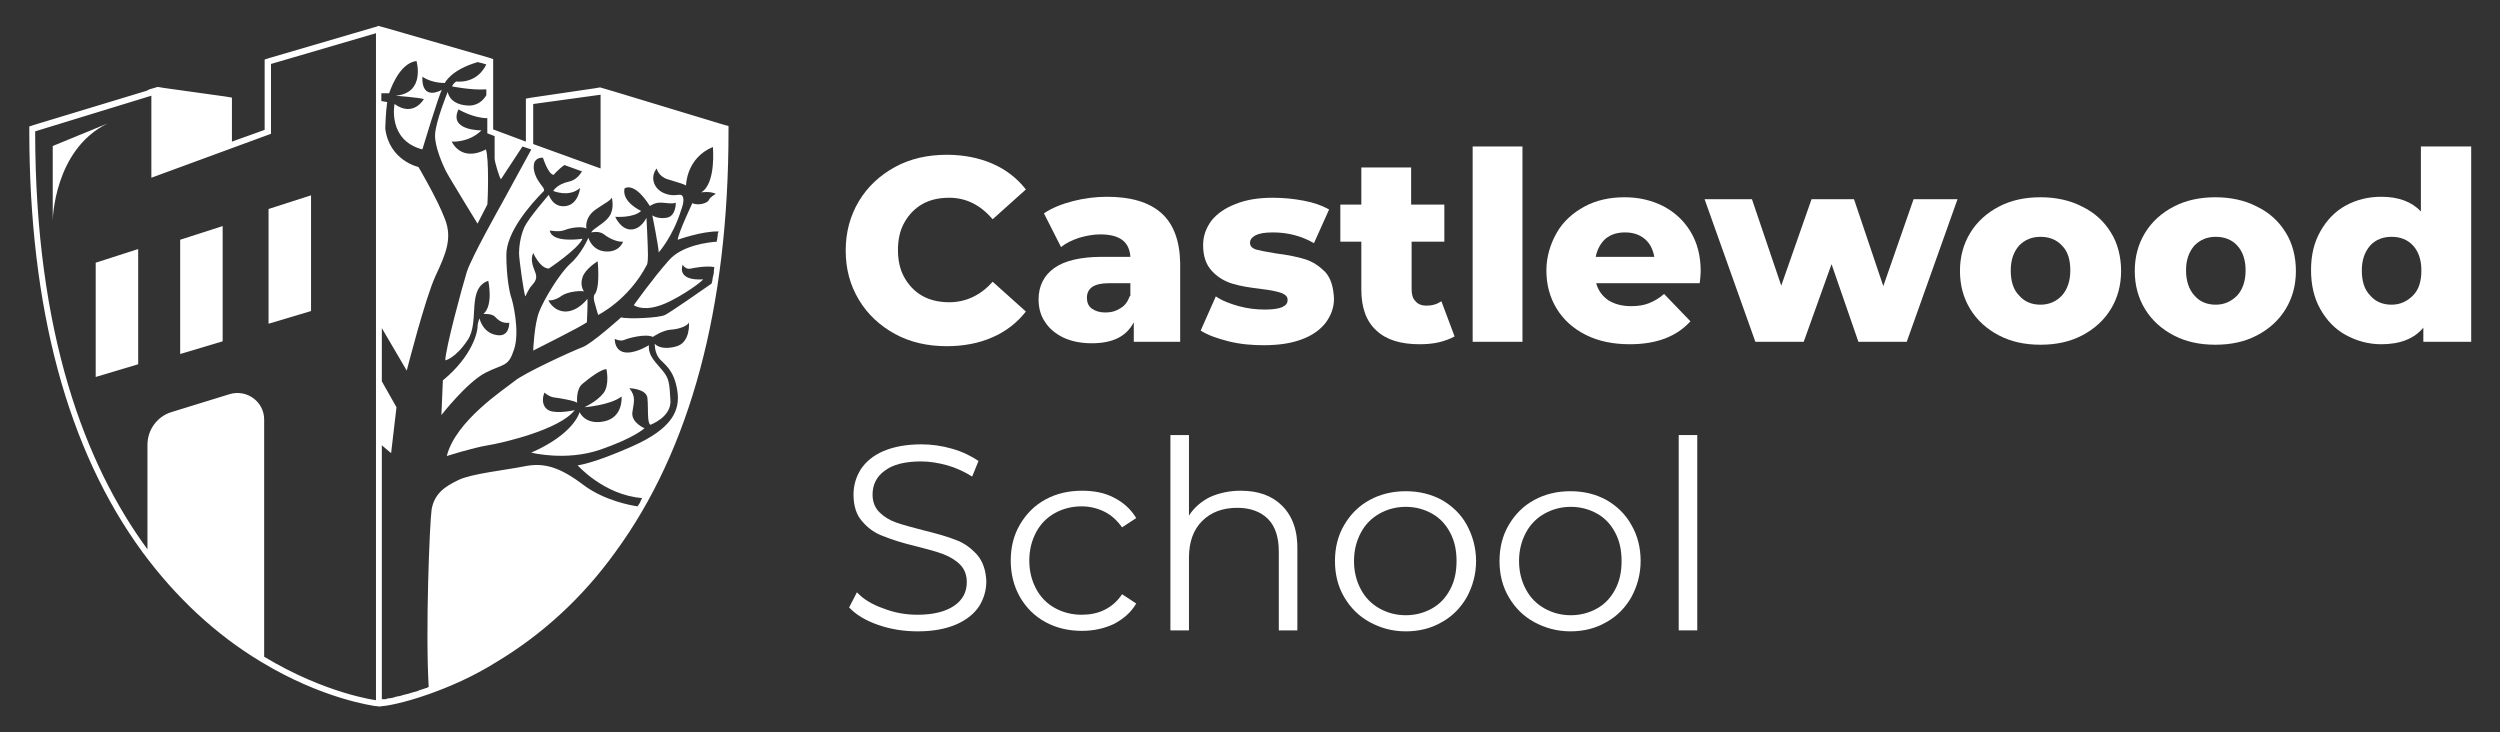 <svg xmlns="http://www.w3.org/2000/svg" xmlns:xlink="http://www.w3.org/1999/xlink" version="1.1" id="Layer_1" x="0px" y="0px" viewBox="0 0 512 150" style="enable-background:new 0 0 512 150;" xml:space="preserve"><rect x="0" y="0" width="512" height="150" fill="#333333" stroke="none"/> <style type="text/css"> .st0{fill:#FFFFFF;} </style> <g> <g> <polygon class="st0" points="19.6,77.2 28.3,74.6 28.3,51 19.6,53.8 "></polygon> <polygon class="st0" points="36.9,72.5 45.6,69.9 45.6,46.3 36.9,49.1 "></polygon> <polygon class="st0" points="55,66.3 63.7,63.7 63.7,40 55,42.8 "></polygon> <path class="st0" d="M10.8,29.9v15.3c0,0,0.2-14.5,11.2-19.9L10.8,29.9z"></path> <path class="st0" d="M148.4,25.6l-23.1-7l0,0l-0.7-0.2l-1.7-0.5l-1.2,0.2l-12.9,1.9l-1.1,0.2V29h0l-6.7-2.5V12.1l-0.9-0.3 L78.6,5.6l-0.4-0.1l-0.7-0.2L77,5.5l-0.4,0.1l-21.5,6.3l-0.9,0.3v14.4L47.5,29V20l-1.1-0.2L33.5,18l-1.2-0.2l-1.7,0.5L30,18.6 L6.9,25.6L6,25.9v0.9c0,36.3,7.8,65.3,23.2,86.3c6.8,9.2,14.9,16.8,24.2,22.4c12.7,7.7,23,9,23.4,9.1l0.2,0l0.7,0.1l0.1,0l0.5-0.1 l0.2,0c0.3,0,3.9-0.5,9.5-2.5c3.9-1.4,8.7-3.4,13.8-6.6c9.3-5.6,17.5-13.1,24.2-22.4c15.4-21,23.2-50.1,23.2-86.3v-1L148.4,25.6z M77,73.2V76v67.4c0,0-10.3-1.3-22.9-8.9c-5.6-3.4-11.6-8-17.5-14.3c5.8,6.3,11.9,10.9,17.5,14.3V85.9c0-3.6-3.5-6.2-7-5.2 l-12,3.7c-2.9,0.9-4.9,3.6-4.9,6.7v21.4c0,0,0,0,0,0c-12.7-17.3-23-44.1-23-85.6L31,19.6v16.8l24.5-9V13.1L77,6.8V73.2z M109.2,21.3l13.8-1.9v15.1l-13.8-5V21.3z M142.3,75.2C142.3,75.2,142.2,75.2,142.3,75.2C142.2,75.2,142.3,75.2,142.3,75.2 C142.3,75.1,142.3,75.1,142.3,75.2C142.3,75.1,142.3,75.1,142.3,75.2z M147,47.9C147,47.9,147,47.9,147,47.9c0,0.3,0,0.5-0.1,0.8 c0,0.2,0,0.4-0.1,0.6c0,0.1,0,0.1,0,0.2c-1.6,0.1-7.1,0.7-9.8,3.8c-3.3,3.7-7.2,9.2-7.2,9.2s1.6,1.2,4.9,0.2 c3.3-0.9,8.9-4.8,9.3-5.5c0,0-5.3,0.6-4.2-3c0,0,0.6,1.1,1.7,0.8c0.9-0.2,3.3-0.6,4.8-0.3h0l-0.1,0.7c0,0,0,0.1,0,0.2 c0,0.4-0.1,0.8-0.2,1.1c0,0.2-0.1,0.4-0.1,0.6c0,0.1,0,0.3-0.1,0.4c0,0.1,0,0.3-0.1,0.4v0c-2,1.4-8.6,6-9.5,6.4 c-1.1,0.6-7.5,0.9-9,0.5c0,0-6,5.4-7.9,6.1c-1.9,0.7-12,5.3-14,7c-2.1,1.7-12,8.1-13.8,15.3c0,0,5.3-1.7,8.4-2.2 c3.1-0.5,14.7-3.2,17.8-7.2c0,0-2.6,0.6-4.4,0.3c-1.8-0.2-2.6-1.9-1.8-3.9c0,0,1,0.9,2,1c1,0.1,4.4,0.7,4.7,1.1 c0,0-0.3-2.8,1.1-3.9c1.3-1.1,3.8-3,4.9-3c0,0,0.7,3.2-0.6,4.9c-1.3,1.7-3.9,2.9-3.9,2.9s5.3-0.4,7.6-2.2c0,0,0.4,4.3-3.6,5.1 c-3.9,0.8-5-1.9-5-1.9s-1,4.4-9.9,8.3c0,0,7.1,1.8,14.1-0.6c7-2.4,9.1-4.4,9.1-4.4s-2.7-1.1-2.5-3.2c0.3-2.2,0.8-3.2-0.6-5 c0,0,3.6,0.1,3.7,2.1c0.2,2-0.1,5,0.6,5.4c0,0,4.4-1.6,4.1-5.1c-0.2-3.6-0.3-4.4-1.6-6c-1.3-1.6-3-3-2.8-5.2c0,0-2.4,1.5-4.4,1.5 c-2,0-2.6-1.5-2.6-2.8c0,0,1.1,0.6,2,0.2c0.9-0.4,4.4-1.3,5.8-0.6c0,0,2-1.4,3.8-1.5c1.8-0.1,3.5-0.9,3.6-1.5c0,0,0.4,4.3-2.8,5 c-3.2,0.8-4.2-0.6-4.2-0.6s-0.1,1.7,0.9,3c1,1.2,3,2.2,3.7,6.5c0.7,4.2-1.1,7.9-9.2,11.5c-8.1,3.6-11.2,3.9-11.2,3.9 s5.4,6.1,13.2,6.7h0c-0.1,0.2-0.2,0.4-0.3,0.6c0,0.1-0.1,0.2-0.1,0.3c0,0,0,0,0,0c-0.1,0.1-0.1,0.2-0.2,0.3 c-0.1,0.1-0.1,0.2-0.2,0.3c0,0,0,0.1-0.1,0.1c0,0,0,0,0,0.1c-0.1,0.2-0.2,0.3-0.3,0.5c0.1-0.2,0.2-0.3,0.3-0.5 c-1.5-0.2-6.8-1.2-11-4.3c-5-3.8-8.2-4.7-12.2-3.9c-4,0.8-10.8,1.5-13.5,2.8c-2.7,1.3-4.9,2.7-5.5,6c-0.4,2.6-1.3,25-0.6,36.4 c-0.1,0-0.3,0.1-0.4,0.2c0,0-0.1,0-0.1,0h0c0,0,0,0,0,0c-0.2,0.1-0.4,0.1-0.6,0.2c-0.2,0.1-0.4,0.1-0.6,0.2 c-0.2,0-0.3,0.1-0.5,0.2c-0.2,0.1-0.4,0.1-0.7,0.2c-0.1,0-0.3,0.1-0.4,0.1c-0.6,0.2-1.2,0.4-1.8,0.5c-0.1,0-0.2,0.1-0.3,0.1 c-0.1,0-0.2,0-0.3,0.1c-0.2,0-0.3,0.1-0.5,0.1c0,0-0.1,0-0.1,0c-0.1,0-0.2,0-0.3,0.1c0,0-0.1,0-0.1,0c-0.1,0-0.2,0-0.3,0.1 c-0.1,0-0.2,0-0.3,0.1l-0.1,0c-0.2,0-0.3,0.1-0.5,0.1c-0.1,0-0.1,0-0.2,0c-0.1,0-0.2,0-0.4,0.1c0,0,0,0,0,0c-0.1,0-0.2,0-0.3,0.1 c0,0-0.1,0-0.1,0c0,0-0.1,0-0.1,0c-0.1,0-0.2,0-0.2,0h0c0,0-0.1,0-0.1,0c0,0-0.1,0-0.1,0c-0.1,0-0.1,0-0.2,0c0,0,0,0,0,0v-52 l1.9,1.6l1.1-9.4l-3-5.3V67.2l5.1,8.7c0,0,3.8-14.9,5.9-19.4c2.1-4.5,3.5-7.7,1.9-11.7c-1.5-4-5.4-10.6-5.4-10.6s-6-1.3-6.8-7.9 c0,0,0.1-3.5,0.4-5.4l-1.2-0.2v-1.6h1.6c0,0,1.9-6.2,5.6-6.6c0,0,1.9,6.6-4.3,7.1c0,0,5.1,0.4,5.8,0.7c0,0-2.1,3.8-6,1 c0,0-1.5,7.4,5.7,9.3c0,0,3.4-11.3,4-12.2c0,0-4.2,2.5-4-2.7c0,0,1.7,1.3,4.6,1.3c0,0,1.2-2.7,6.8-4.3l0.2,0.1l0.5,0.1l1,0.3v0 l0,0l0,0c-0.5,1-2.1,3.8-6.2,3.5c0,0-0.7,0.5-0.8,1c0,0,3.9,0.8,7,0.6v1.2c-0.6,1-1.8,2.3-4,2.1c-3.7-0.3-3.9-2.8-3.9-2.8 s-2.5,6.1-2.6,8.8C89,30,90.7,33.8,91.3,35c0.6,1.2,6.5,10.8,6.5,10.8s1.8-3.5,2-3.9c0.1-0.4,0.4-9.6-0.3-11.3c0,0-4.6,2.8-7-1.6 c0,0,3.5,0.3,6.1-2.3c0,0-6.8,0.1-4.7-4.3c0,0,3,1.8,5.9,1.8v3.1v0l1.3,0.5l0.2,0.1c0,1,0,4.1,0,4.6c0,0.6,1,4,1.3,4.2l4.4-6.7 l0.9,0.3v0h0l0.9,0.3l-0.2,0.4v0l-5.9,10.8c0,0-6.2,11-7.1,13.9c-0.9,2.9-4.4,15.8-4.4,18.1c0,0,2.1-0.4,4.6-4.2 c2.5-3.8-0.3-10.5,4.2-12.1c0,0,1.1,5-1,6.8c0,0,1.7-0.1,2.3,0.5c0.6,0.6,1.4,1.5,3,1.3c0,0,0.1,3.1-2.7,2.5 c-2.8-0.5-3.4-3.4-3.4-3.4s-0.4,0.9-0.4,1.8c0,0.9-1,5.9-7.1,10.9L90.4,85c0,0,5.3-6.8,9.1-8.7c3.8-1.9,4.6-1.1,5.8-4.8 c1.2-3.7-0.3-9.8-0.6-10.6s-1-4.1-1-8.7c0-4.6,4.8-10.2,7.7-13.1c0,0,0.2-0.3-0.4-1c-0.5-0.7-2.1-2.6-1.6-4.7c0,0,0.3-1.2,1.8-1.1 c0,0,1.1,3.5,2.2,3.5c0,0,1-1.2,2.2-2c0,0,0,0,0,0l3.6,1.3c-0.5,0.8-1.3,1.8-2.7,2.1c-2.4,0.5-3.2,1.9-3.2,1.9s3.2,1.4,5.5-0.6 c0,0-0.3,3.3-2.9,3.7c-2.7,0.4-3.5-2.3-3.5-2.3s-4.1,4.7-5,6.6c-0.9,2-1.1,4.3-1.1,5.4c0,1.1,1,8.4,1.3,8.8c0,0,0.6-1.4,1.2-2.1 c0.6-0.7,1.3-1.4,0.9-2.6c-0.4-1.2-1.2-2.6-0.5-4.2c0,0,1.4,3.2,3.2,3.2c0,0,6-4,6.9-6.1c0,0-6.3,1-6.7-1.7c0,0,1.9,0.4,3.1-0.1 c1.2-0.5,3.5-0.8,4.4-0.3c0,0-0.5-2.2,1.9-3.9c2.5-1.7,2.7-1.6,3.3-2.4c0,0,0.6,2.2-0.5,3.8c-1,1.5-3.4,2.5-3.7,3.3 c0,0,1.6-0.4,2.6,0.4c1,0.8,2.7,1.6,3.9,1.5c0,0-0.7,2.2-3.6,2c-2.8-0.2-3.5-2.8-3.5-2.8s-1.4,3.3-3.7,5.3c-2.2,2-5.4,7.3-6.4,9.9 c-1,2.6-1.2,7.9-1.2,7.9s10-5,11-5.8c0,0,0.2-4.2,0.1-4.8c0,0-1.8,2.5-4.4,2.6c-2.6,0-3.6-2.3-3.6-2.3s1.2,0.2,2.7-0.9 c1.4-1,4.3-1.1,4.6-0.9c0,0-0.9-1.2-0.3-2.9c0.5-1.7,3.1-3.3,3.1-3.3s0.6,5.6-0.7,6.9c0,0-0.2,0.5,0,1.3c0.2,0.8,0.8,2.8,0.8,2.8 s6.2-3,10-10.3c0,0,0.2-0.3,0.2-2c0-1.7-0.3-7.6-0.3-7.6s-1.1,2.4-3.2,2.4c-2.1,0-3.2-2.6-3.2-2.6s3.7,0.3,5.3-1.2 c0,0-4-1.8-3.4-4.6c0,0,1.9-1.6,5.2,3.6c0,0,1-0.8,2.4-0.7c1.4,0.1,2.2,0.3,2.9,0c0,0,0.1,2.8-1.9,3.1c-1.9,0.3-2.9-0.5-2.9-0.5 s1.3,6.5,1.3,7.6c0,0,2.9-3.2,4.6-8.7c0,0,0.8-1.9,0.3-2.8c-0.5-0.8-1.4,0.3-3.7-0.6c-2.3-0.9-3-3.4-1.6-5.1c0,0,0.3,1.6,2.2,2.2 c1.9,0.6,3.4,1,3.8,1.3c0,0,0-5.6,5.5-7.9c0,0,0.7,7.5-2.4,9.3c0,0,1.8-0.3,3,0.3c0,0-1.1,0.6-1.4,1.2c-0.2,0.7-2.2,1.3-3.4,0.7 c0,0-2.9,6.1-3,7.5c0,0,5-1.8,8.4-1.7C147.1,47.6,147,47.8,147,47.9z M147.4,42.8C147.4,42.8,147.4,42.8,147.4,42.8 C147.4,42.8,147.5,42.8,147.4,42.8C147.4,42.8,147.4,42.8,147.4,42.8z"></path> </g> <g> <g> <path class="st0" d="M194.4,61.9c-2,0-3.9-0.4-5.5-1.3c-1.6-0.9-2.8-2.2-3.7-3.8c-0.9-1.6-1.3-3.5-1.3-5.6c0-2.1,0.4-4,1.3-5.6 c0.9-1.6,2.1-2.9,3.7-3.8c1.6-0.9,3.4-1.3,5.5-1.3c3.5,0,6.4,1.5,8.9,4.4l6.8-6.1c-1.8-2.3-4.1-4.1-6.9-5.3s-5.9-1.8-9.3-1.8 c-3.9,0-7.5,0.8-10.6,2.5c-3.1,1.7-5.6,4-7.4,7c-1.8,3-2.7,6.4-2.7,10.1c0,3.8,0.9,7.1,2.7,10.1c1.8,3,4.3,5.3,7.4,7 c3.1,1.7,6.7,2.5,10.6,2.5c3.4,0,6.6-0.6,9.3-1.8c2.8-1.2,5.1-3,6.9-5.3l-6.8-6.1C200.9,60.4,197.9,61.9,194.4,61.9z"></path> <path class="st0" d="M237.8,43.6c-2.5-2.2-6.2-3.3-11.1-3.3c-2.3,0-4.7,0.3-7,0.9c-2.3,0.6-4.3,1.4-5.9,2.5l3.5,6.9 c1-0.8,2.2-1.4,3.7-1.9c1.4-0.4,2.9-0.7,4.3-0.7c4,0,6,1.5,6.2,4.6h-5.8c-4.4,0-7.7,0.8-9.8,2.3c-2.1,1.5-3.2,3.7-3.2,6.4 c0,1.7,0.4,3.3,1.3,4.6c0.8,1.3,2.1,2.4,3.7,3.2c1.7,0.8,3.6,1.2,5.9,1.2c4.3,0,7.1-1.4,8.6-4.3V70h9.5V53.8 C241.6,49.2,240.3,45.8,237.8,43.6z M231.4,60.6c-0.4,1.1-1,2-1.9,2.5c-0.9,0.6-1.9,0.9-3.1,0.9c-1.2,0-2.1-0.3-2.8-0.8 c-0.7-0.5-1-1.3-1-2.2c0-2,1.5-3,4.5-3h4.4V60.6z"></path> <path class="st0" d="M271.4,55.7c-1.2-1.2-2.5-2.1-4.1-2.6c-1.6-0.5-3.6-0.9-6-1.2c-1.9-0.3-3.3-0.6-4.1-0.8 c-0.8-0.3-1.2-0.7-1.2-1.4c0-0.6,0.4-1.1,1.1-1.5c0.8-0.4,1.9-0.6,3.6-0.6c3,0,5.8,0.7,8.4,2.2l3.1-6.9c-1.4-0.8-3.1-1.4-5.2-1.8 c-2.1-0.4-4.2-0.6-6.3-0.6c-3,0-5.5,0.4-7.7,1.3c-2.1,0.8-3.8,2-4.9,3.4c-1.1,1.5-1.7,3.1-1.7,5c0,2.3,0.6,4,1.8,5.3 c1.2,1.3,2.6,2.1,4.2,2.6c1.6,0.5,3.6,0.8,6,1.1c1.8,0.2,3.2,0.5,4,0.8c0.8,0.3,1.3,0.7,1.3,1.4s-0.3,1.1-1.1,1.5 c-0.7,0.3-1.9,0.5-3.5,0.5c-1.8,0-3.6-0.2-5.4-0.7c-1.8-0.5-3.4-1.1-4.7-2l-3.1,7c1.4,0.9,3.3,1.6,5.7,2.2 c2.4,0.6,4.8,0.8,7.2,0.8c3.1,0,5.7-0.4,7.8-1.2c2.2-0.8,3.8-2,4.9-3.4c1.1-1.5,1.7-3.1,1.7-4.9 C273.1,58.7,272.5,56.9,271.4,55.7z"></path> <path class="st0" d="M295.2,61.7c-0.9,0.6-1.9,0.9-3.1,0.9c-0.9,0-1.7-0.3-2.2-0.9c-0.6-0.6-0.8-1.4-0.8-2.5v-9.7h6.7v-7.6H289 v-7.6h-10.2v7.6h-4.3v7.6h4.3v9.8c0,3.7,1,6.5,3.1,8.4c2,1.9,5,2.8,8.8,2.8c1.4,0,2.7-0.1,4-0.4c1.2-0.3,2.3-0.7,3.2-1.2 L295.2,61.7z"></path> <path class="st0" d="M301.6,30v40h10.2V30H301.6z"></path> <path class="st0" d="M348.3,55.5c0-3.1-0.7-5.8-2.1-8.1c-1.4-2.3-3.3-4-5.6-5.2c-2.4-1.2-5-1.8-7.9-1.8c-3,0-5.8,0.6-8.2,1.9 c-2.4,1.3-4.4,3.1-5.7,5.4s-2.1,4.9-2.1,7.7c0,2.9,0.7,5.5,2.1,7.8c1.4,2.3,3.4,4.1,6,5.4c2.6,1.3,5.6,1.9,9,1.9 c5.5,0,9.6-1.6,12.4-4.7l-5.4-5.6c-1,0.9-2.1,1.5-3.1,1.9c-1,0.4-2.2,0.6-3.6,0.6c-1.9,0-3.4-0.4-4.7-1.2c-1.2-0.8-2.1-2-2.5-3.5 h21.2C348.3,56.4,348.3,55.5,348.3,55.5z M326.8,52.6c0.3-1.5,1-2.8,2-3.7c1.1-0.9,2.4-1.3,4-1.3c1.6,0,2.9,0.4,4,1.3 c1.1,0.9,1.7,2.1,2,3.7H326.8z"></path> <path class="st0" d="M391.9,40.8l-6.2,17.8l-6-17.8H371l-6.2,17.7l-6-17.7h-9.7L359.5,70h9.9l5.7-15.9l5.5,15.9h9.9l10.4-29.2 H391.9z"></path> <path class="st0" d="M432.3,47.6c-1.4-2.3-3.4-4.1-5.9-5.3c-2.5-1.3-5.4-1.9-8.5-1.9c-3.2,0-6,0.6-8.5,1.9 c-2.5,1.3-4.5,3.1-5.9,5.4c-1.4,2.3-2.1,4.9-2.1,7.8c0,2.9,0.7,5.5,2.1,7.8c1.4,2.3,3.4,4.1,5.9,5.4c2.5,1.3,5.3,1.9,8.5,1.9 c3.2,0,6-0.6,8.5-1.9c2.5-1.3,4.5-3.1,5.9-5.4c1.4-2.3,2.1-4.9,2.1-7.8S433.7,49.8,432.3,47.6z M422.3,60.5 c-1.1,1.2-2.6,1.9-4.4,1.9c-1.8,0-3.3-0.6-4.4-1.9c-1.2-1.2-1.7-3-1.7-5.1c0-2.2,0.6-3.8,1.7-5.1c1.2-1.2,2.6-1.8,4.4-1.8 c1.8,0,3.3,0.6,4.4,1.8c1.2,1.2,1.7,2.9,1.7,5.1C424,57.5,423.4,59.3,422.3,60.5z"></path> <path class="st0" d="M468.1,47.6c-1.4-2.3-3.4-4.1-5.9-5.3c-2.5-1.3-5.4-1.9-8.5-1.9s-6,0.6-8.5,1.9c-2.5,1.3-4.5,3.1-5.9,5.4 c-1.4,2.3-2.1,4.9-2.1,7.8c0,2.9,0.7,5.5,2.1,7.8c1.4,2.3,3.4,4.1,5.9,5.4c2.5,1.3,5.3,1.9,8.5,1.9c3.2,0,6-0.6,8.5-1.9 c2.5-1.3,4.5-3.1,5.9-5.4c1.4-2.3,2.1-4.9,2.1-7.8S469.5,49.8,468.1,47.6z M458.2,60.5c-1.2,1.2-2.6,1.9-4.4,1.9 s-3.3-0.6-4.4-1.9c-1.1-1.2-1.7-3-1.7-5.1c0-2.2,0.6-3.8,1.7-5.1c1.2-1.2,2.6-1.8,4.4-1.8s3.3,0.6,4.4,1.8 c1.1,1.2,1.7,2.9,1.7,5.1C459.9,57.5,459.3,59.3,458.2,60.5z"></path> <path class="st0" d="M495.8,30v13.3c-1.9-2-4.6-3-8.1-3c-2.7,0-5.1,0.6-7.3,1.8c-2.2,1.2-3.9,3-5.2,5.3c-1.3,2.3-1.9,4.9-1.9,7.9 c0,3,0.6,5.7,1.9,8c1.3,2.3,3,4.1,5.2,5.3c2.2,1.2,4.6,1.9,7.3,1.9c3.8,0,6.7-1.1,8.6-3.4V70h9.8V30H495.8z M494.2,60.5 c-1.2,1.2-2.6,1.9-4.4,1.9c-1.8,0-3.3-0.6-4.4-1.9c-1.2-1.2-1.7-3-1.7-5.1c0-2.2,0.6-3.8,1.7-5.1c1.1-1.2,2.6-1.8,4.4-1.8 s3.3,0.6,4.4,1.8c1.1,1.2,1.7,2.9,1.7,5.1C495.9,57.5,495.4,59.3,494.2,60.5z"></path> </g> <g> <path class="st0" d="M200.1,113.6c-1.2-1.3-2.6-2.4-4.3-3c-1.7-0.7-3.9-1.3-6.7-2c-2.3-0.6-4.2-1.1-5.6-1.6 c-1.4-0.5-2.5-1.2-3.4-2.1c-0.9-0.9-1.4-2.1-1.4-3.6c0-2,0.8-3.7,2.5-4.9c1.7-1.3,4.2-1.9,7.5-1.9c1.7,0,3.5,0.3,5.3,0.8 c1.8,0.5,3.5,1.3,5.1,2.3l1.3-3.2c-1.5-1-3.3-1.9-5.4-2.5c-2.1-0.6-4.2-0.9-6.3-0.9c-3.1,0-5.7,0.5-7.8,1.4 c-2.1,0.9-3.6,2.2-4.6,3.7c-1,1.6-1.5,3.3-1.5,5.2c0,2.3,0.6,4.2,1.8,5.5c1.2,1.4,2.6,2.4,4.3,3c1.7,0.7,3.9,1.4,6.8,2.1 c2.4,0.6,4.2,1.1,5.5,1.6c1.3,0.5,2.5,1.2,3.4,2.1c0.9,0.9,1.4,2.1,1.4,3.6c0,2-0.8,3.6-2.5,4.8c-1.7,1.2-4.2,1.9-7.6,1.9 c-2.4,0-4.7-0.4-7-1.3c-2.3-0.8-4.1-1.9-5.4-3.3l-1.6,3.1c1.4,1.5,3.4,2.7,6,3.6c2.6,0.9,5.3,1.3,8.1,1.3c3.1,0,5.7-0.5,7.8-1.4 c2.1-0.9,3.7-2.2,4.7-3.7c1-1.6,1.5-3.3,1.5-5.2C201.9,116.8,201.3,115,200.1,113.6z"></path> <path class="st0" d="M226.2,124.9c-1.4,0.7-3,1-4.7,1c-2,0-3.9-0.5-5.5-1.4c-1.6-0.9-2.9-2.2-3.8-3.9c-0.9-1.7-1.4-3.6-1.4-5.8 c0-2.2,0.5-4.1,1.4-5.8c0.9-1.7,2.2-3,3.8-3.9c1.6-0.9,3.5-1.4,5.5-1.4c1.7,0,3.3,0.4,4.7,1.1c1.4,0.7,2.6,1.8,3.6,3.2l2.9-1.9 c-1.1-1.8-2.6-3.2-4.6-4.2c-1.9-1-4.1-1.4-6.5-1.4c-2.8,0-5.3,0.6-7.5,1.8c-2.2,1.2-3.9,2.9-5.2,5.1c-1.3,2.2-1.9,4.7-1.9,7.4 s0.6,5.2,1.9,7.5c1.3,2.2,3,3.9,5.2,5.1c2.2,1.2,4.7,1.8,7.5,1.8c2.4,0,4.6-0.5,6.5-1.4c1.9-1,3.5-2.3,4.6-4.2l-2.9-1.9 C228.8,123.2,227.6,124.2,226.2,124.9z"></path> <path class="st0" d="M262.6,103.6c-2.1-2.1-4.9-3.1-8.5-3.1c-2.4,0-4.5,0.5-6.3,1.3c-1.8,0.9-3.3,2.2-4.3,3.8V89.1h-3.8v40h3.8 v-14.9c0-3.2,0.9-5.7,2.7-7.5c1.8-1.8,4.2-2.7,7.2-2.7c2.7,0,4.8,0.8,6.3,2.3c1.5,1.5,2.2,3.8,2.2,6.7v16.1h3.8v-16.4 C265.8,108.7,264.7,105.7,262.6,103.6z"></path> <path class="st0" d="M300.4,107.5c-1.2-2.2-3-3.9-5.1-5.1c-2.2-1.2-4.7-1.8-7.4-1.8c-2.7,0-5.2,0.6-7.4,1.8 c-2.2,1.2-3.9,2.9-5.2,5.1c-1.3,2.2-1.9,4.7-1.9,7.4s0.6,5.2,1.9,7.4c1.3,2.2,3,3.9,5.2,5.1c2.2,1.2,4.6,1.9,7.4,1.9 c2.7,0,5.2-0.6,7.4-1.9c2.2-1.2,3.9-3,5.1-5.1c1.2-2.2,1.9-4.7,1.9-7.4S301.6,109.7,300.4,107.5z M297,120.7 c-0.9,1.7-2.1,3-3.7,3.9c-1.6,0.9-3.4,1.4-5.4,1.4c-2,0-3.8-0.5-5.4-1.4c-1.6-0.9-2.9-2.2-3.8-3.9c-0.9-1.7-1.4-3.6-1.4-5.8 c0-2.2,0.5-4.1,1.4-5.8c0.9-1.7,2.2-3,3.8-3.9c1.6-0.9,3.4-1.4,5.4-1.4c2,0,3.8,0.5,5.4,1.4c1.6,0.9,2.8,2.2,3.7,3.9 c0.9,1.7,1.3,3.6,1.3,5.8C298.3,117.1,297.9,119,297,120.7z"></path> <path class="st0" d="M334.1,107.5c-1.2-2.2-3-3.9-5.1-5.1c-2.2-1.2-4.6-1.8-7.4-1.8c-2.7,0-5.2,0.6-7.4,1.8 c-2.2,1.2-3.9,2.9-5.2,5.1c-1.3,2.2-1.9,4.7-1.9,7.4s0.6,5.2,1.9,7.4c1.3,2.2,3,3.9,5.2,5.1c2.2,1.2,4.7,1.9,7.4,1.9 c2.7,0,5.2-0.6,7.4-1.9c2.2-1.2,3.9-3,5.1-5.1c1.2-2.2,1.9-4.7,1.9-7.4S335.4,109.7,334.1,107.5z M330.8,120.7 c-0.9,1.7-2.1,3-3.7,3.9c-1.6,0.9-3.4,1.4-5.4,1.4c-2,0-3.8-0.5-5.4-1.4c-1.6-0.9-2.9-2.2-3.8-3.9c-0.9-1.7-1.4-3.6-1.4-5.8 c0-2.2,0.5-4.1,1.4-5.8c0.9-1.7,2.2-3,3.8-3.9c1.6-0.9,3.4-1.4,5.4-1.4c2,0,3.8,0.5,5.4,1.4c1.6,0.9,2.8,2.2,3.7,3.9 c0.9,1.7,1.3,3.6,1.3,5.8C332.1,117.1,331.7,119,330.8,120.7z"></path> <path class="st0" d="M343.8,89.1v40h3.8v-40H343.8z"></path> </g> </g> </g> </svg>
